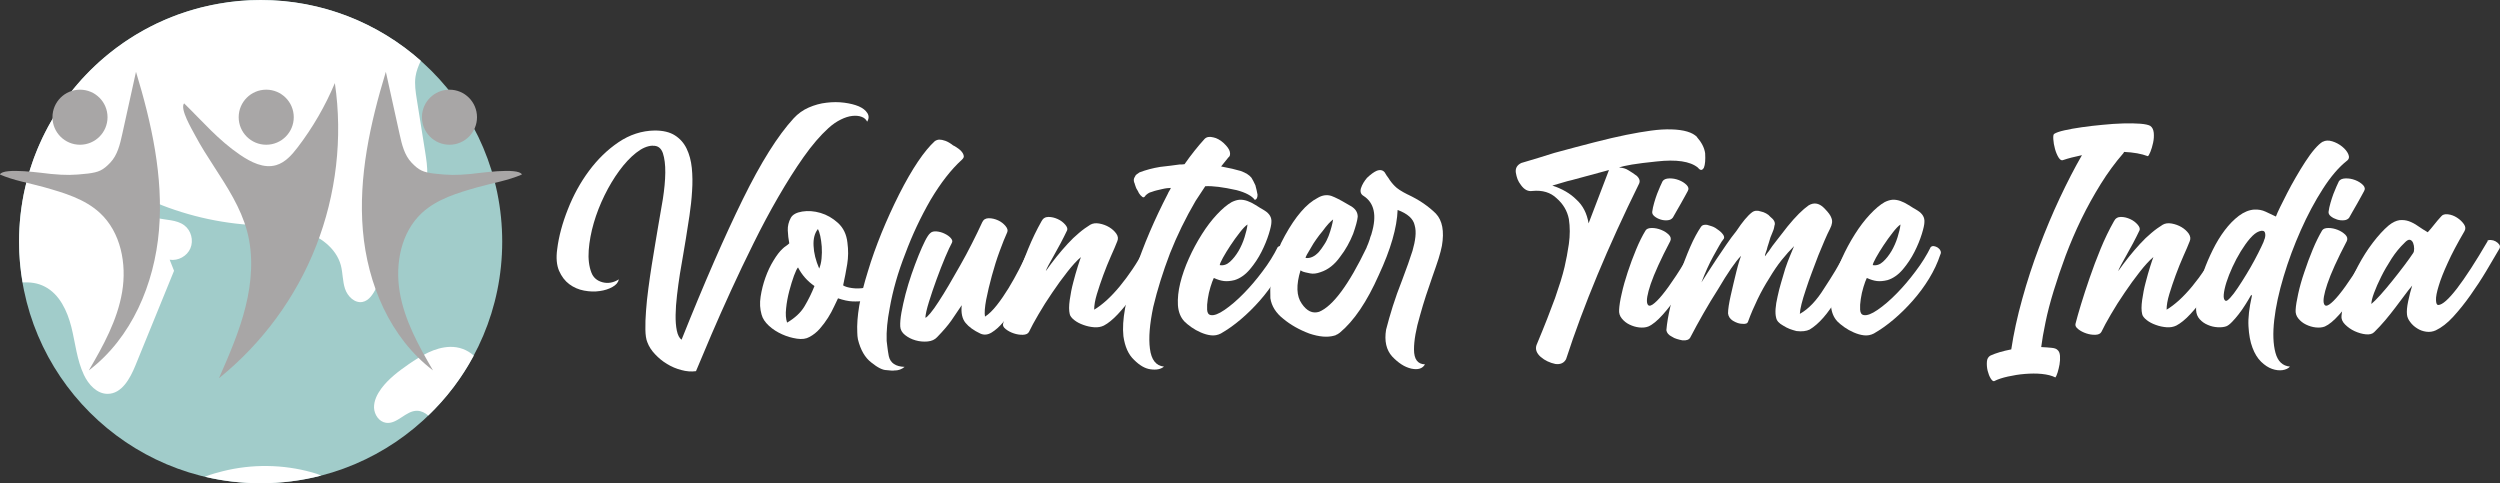 <?xml version="1.0" encoding="UTF-8"?>
<svg id="Layer_2" data-name="Layer 2" xmlns="http://www.w3.org/2000/svg" viewBox="0 0 268.76 51.95">
  <rect x="0" y="0" width="268.76" height="51.95" fill="#333333" stroke="none"/>
  <defs>
    <style>
      .cls-1 {
        fill: #fff;
      }

      .cls-1, .cls-2, .cls-3 {
        stroke-width: 0px;
      }

      .cls-2 {
        fill: #a1ccca;
      }

      .cls-3 {
        fill: #a8a6a6;
      }
    </style>
  </defs>
  <g id="Layer_1-2" data-name="Layer 1">
    <g>
      <circle class="cls-2" cx="28.02" cy="25.98" r="25.97"/>
      <path class="cls-1" d="m33.53,50.78c.34.09.68.2.99.35-2.08.54-4.26.82-6.5.82-2.06,0-4.07-.24-5.99-.7.69-.28,1.43-.47,1.91-.59,3.14-.79,6.48-.75,9.59.12Z"/>
      <path class="cls-1" d="m40.46,30.94c-.34.65-.77,1.38-1.49,1.52-.85.16-1.61-.61-1.88-1.42-.27-.82-.23-1.7-.45-2.53-.51-1.86-2.28-3.14-4.12-3.69-1.85-.55-3.81-.52-5.73-.65-3.96-.28-7.85-1.3-11.44-2.99-.53.89.48,1.97,1.48,2.24,1.01.26,2.15.18,2.98.8.74.55,1.02,1.62.66,2.47-.35.84-1.32,1.38-2.23,1.23.16.4.31.79.47,1.19-1.39,3.4-2.78,6.8-4.16,10.2-.57,1.39-1.46,3.02-2.97,3.03-1.16.01-2.07-1-2.56-2.04-.76-1.61-.92-3.42-1.35-5.15-.44-1.72-1.26-3.51-2.84-4.33-.8-.42-1.59-.49-2.4-.46-.25-1.42-.38-2.89-.38-4.38,0-7.94,3.56-15.04,9.17-19.81C14.65,3.26,18.85,1.22,23.47.41c1.48-.27,3-.41,4.55-.41,6.61,0,12.64,2.47,17.22,6.53-.26.55-.48,1.11-.57,1.7-.12.82.01,1.65.14,2.47.3,1.86.6,3.72.89,5.58.13.84.27,1.68.22,2.52-.1,1.61-.85,3.11-1.59,4.55-1.29,2.53-2.58,5.06-3.87,7.59Z"/>
      <path class="cls-1" d="m50.93,38.23c-1.28,2.4-2.94,4.58-4.89,6.44-.35-.29-.74-.5-1.19-.51-1.22-.03-2.15,1.48-3.36,1.29-.74-.11-1.25-.87-1.28-1.62-.02-.75.34-1.46.78-2.06.79-1.06,1.87-1.87,2.95-2.62,1.34-.92,2.8-1.81,4.43-1.86.95-.03,1.88.31,2.56.94Z"/>
    </g>
    <path class="cls-3" d="m25.8,16.64c1.16.79,2.56,1.51,3.9,1.11.97-.29,1.68-1.1,2.3-1.91,1.62-2.12,2.97-4.45,4-6.91.86,5.88.15,11.98-2.02,17.52s-5.81,10.48-10.44,14.21c1.1-2.51,2.2-5.03,2.86-7.69s.87-5.48.16-8.12c-.68-2.53-2.13-4.74-3.53-6.91-.72-1.11-1.44-2.23-2.06-3.4-.33-.63-1.66-2.84-1.18-3.43,1.99,1.94,3.67,3.94,6.01,5.53Z"/>
    <path class="cls-3" d="m9.45,18.66c1.16-.15,1.61-.34,2.41-1.18.77-.81,1.04-1.96,1.28-3.05.49-2.24.98-4.47,1.48-6.71,1.68,5.53,2.96,11.29,2.47,17.05s-2.93,11.55-7.54,15.05c1.55-2.65,3.07-5.4,3.58-8.43s-.14-6.42-2.39-8.5c-1.63-1.51-3.86-2.16-6.01-2.77-1.54-.43-3.28-.72-4.74-1.36.37-.8,4.76-.12,5.49-.06,1.62.15,2.34.14,3.96-.04Z"/>
    <path class="cls-3" d="m46.65,18.66c-1.16-.15-1.61-.34-2.41-1.18-.77-.81-1.04-1.96-1.28-3.05-.49-2.24-.98-4.47-1.48-6.71-1.68,5.53-2.96,11.29-2.47,17.05s2.93,11.55,7.54,15.05c-1.55-2.65-3.07-5.4-3.58-8.43s.14-6.42,2.39-8.5c1.63-1.51,3.86-2.16,6.01-2.77,1.54-.43,3.28-.72,4.74-1.36-.37-.8-4.76-.12-5.49-.06-1.62.15-2.34.14-3.96-.04Z"/>
    <circle class="cls-3" cx="8.6" cy="12.6" r="2.96"/>
    <circle class="cls-3" cx="28.62" cy="12.6" r="2.96"/>
    <circle class="cls-3" cx="48.32" cy="12.6" r="2.96"/>
    <g>
      <path class="cls-1" d="m70.16,15.66c-.57.02-1.16.28-1.78.77s-1.22,1.13-1.8,1.92c-.58.79-1.11,1.67-1.59,2.65-.48.98-.87,1.98-1.16,2.98s-.47,1.98-.54,2.91.03,1.75.29,2.42c.2.52.59.87,1.18,1.03.59.16,1.18.06,1.77-.31-.07.33-.29.6-.69.82-.39.22-.85.37-1.38.44-.52.08-1.08.06-1.67-.05-.59-.11-1.12-.34-1.59-.69-.47-.35-.83-.83-1.1-1.44-.26-.61-.33-1.39-.2-2.32.17-1.38.56-2.81,1.15-4.3.59-1.5,1.34-2.87,2.26-4.11.92-1.24,1.98-2.28,3.18-3.09s2.5-1.24,3.9-1.26c.89,0,1.61.17,2.16.52.55.35.97.82,1.26,1.42.29.6.48,1.29.56,2.08.08.79.09,1.62.03,2.49-.05.87-.15,1.75-.28,2.64-.13.88-.26,1.72-.39,2.5-.07.46-.16,1.01-.28,1.67-.12.65-.24,1.36-.36,2.11-.12.75-.22,1.51-.31,2.28-.09.76-.14,1.47-.15,2.11-.01.64.03,1.21.13,1.69.1.48.27.81.51.98,2.44-6.11,4.64-11.14,6.58-15.09,1.94-3.95,3.76-6.85,5.47-8.71.46-.5,1-.89,1.62-1.16.62-.27,1.26-.45,1.92-.52.65-.08,1.29-.08,1.9,0,.61.08,1.13.21,1.56.39.43.19.73.42.92.72.19.29.18.61-.02.93-.11-.24-.31-.42-.59-.52-.28-.11-.62-.14-1-.1-.38.04-.8.17-1.24.39-.45.22-.89.52-1.33.92-.87.79-1.76,1.82-2.67,3.11-.91,1.29-1.81,2.72-2.72,4.29-.91,1.57-1.79,3.22-2.65,4.96-.86,1.74-1.68,3.44-2.44,5.11-.76,1.67-1.47,3.25-2.11,4.75-.64,1.5-1.19,2.8-1.65,3.91-.5.07-1.03.03-1.57-.12-.55-.14-1.06-.36-1.54-.65-.48-.29-.91-.64-1.29-1.05-.38-.4-.66-.83-.83-1.29-.13-.31-.2-.76-.21-1.36-.01-.6.01-1.28.07-2.03.05-.75.14-1.55.25-2.39.11-.84.23-1.67.36-2.49.13-.82.26-1.59.38-2.32.12-.73.22-1.35.31-1.85.17-.94.34-1.93.51-2.96.16-1.04.25-1.98.26-2.83.01-.85-.08-1.55-.26-2.1-.19-.54-.54-.81-1.06-.79Z"/>
      <path class="cls-1" d="m92.94,30.92c.17-.02.3.04.38.18.08.14.11.31.11.49s-.04.36-.11.51-.17.23-.28.23c-.5.07-.97.09-1.41.07-.44-.02-.95-.13-1.54-.33-.11.22-.25.52-.43.9-.17.38-.39.78-.64,1.18-.25.4-.55.8-.88,1.18s-.71.68-1.13.9c-.35.2-.79.26-1.33.18-.54-.08-1.07-.23-1.6-.47-.53-.24-1.01-.54-1.42-.92s-.68-.78-.79-1.21c-.17-.59-.21-1.23-.1-1.93.11-.7.28-1.38.52-2.05.24-.67.53-1.28.87-1.83.34-.56.66-.98.97-1.26.11-.11.23-.21.36-.29.13-.09.25-.18.36-.29-.09-.46-.14-.92-.16-1.39-.02-.47.09-.92.33-1.36.2-.35.61-.57,1.23-.67.62-.1,1.28-.05,1.96.15s1.31.56,1.88,1.08c.57.52.91,1.22,1.01,2.1.11.81.1,1.58-.02,2.32-.12.74-.27,1.51-.44,2.29.2.13.52.23.97.29s.89.05,1.33-.03Zm-8.32,3.76c.85-.5,1.48-1.09,1.88-1.77.4-.68.76-1.4,1.06-2.16-.76-.52-1.35-1.19-1.77-2-.11.11-.25.4-.43.88-.18.48-.34,1.03-.51,1.65-.16.62-.28,1.24-.34,1.87-.07.62-.03,1.13.1,1.52Zm3.44-5.79c.13-.31.22-.67.26-1.1.04-.43.05-.85.02-1.28-.03-.43-.09-.81-.16-1.15-.08-.34-.16-.58-.25-.74-.35.44-.51,1.04-.47,1.8.03.76.23,1.58.61,2.46Z"/>
      <path class="cls-1" d="m96.19,39.82c-.09.02-.2.03-.34.02-.14-.01-.32-.03-.54-.05-.42,0-.96-.27-1.64-.82-.68-.52-1.16-1.35-1.44-2.49-.02-.11-.04-.23-.05-.36-.01-.13-.02-.26-.02-.39-.04-.81.03-1.76.21-2.85.19-1.09.5-2.32.93-3.7.41-1.38.91-2.75,1.47-4.14.57-1.39,1.2-2.78,1.9-4.17.7-1.38,1.37-2.54,2.01-3.49.64-.95,1.25-1.69,1.82-2.21.17-.11.34-.16.49-.16.17,0,.39.04.64.13.25.09.53.25.83.49l.2.1c.59.35.91.7.95,1.05.02.11-.04.24-.2.39-1.16,1.05-2.28,2.49-3.37,4.32-1.07,1.86-1.98,3.79-2.72,5.79-.79,2.01-1.34,3.95-1.67,5.83-.26,1.33-.37,2.51-.33,3.54.02.17.05.4.08.67.03.27.08.59.15.97.17.74.74,1.12,1.7,1.15-.31.26-.67.39-1.08.39Z"/>
      <path class="cls-1" d="m110.39,27.28c.07-.11.17-.16.31-.15.14.01.28.05.43.13.14.08.26.17.36.28.1.11.14.2.11.26-.15.35-.35.81-.61,1.38-.25.57-.55,1.18-.88,1.83-.34.65-.7,1.3-1.08,1.95-.38.64-.78,1.21-1.19,1.69s-.83.85-1.24,1.1-.82.29-1.21.11c-.7-.33-1.23-.71-1.59-1.15-.36-.44-.5-1.07-.41-1.9-.39.59-.76,1.14-1.11,1.64s-.86,1.1-1.54,1.8c-.24.26-.58.42-1.02.46s-.87,0-1.29-.12c-.43-.12-.8-.31-1.13-.57-.33-.26-.5-.57-.52-.92-.02-.39.02-.89.13-1.51.11-.61.26-1.27.44-1.98.19-.71.4-1.42.65-2.14.25-.72.5-1.39.75-2.01.25-.62.49-1.15.7-1.57.22-.43.4-.7.56-.83.15-.15.38-.21.69-.18.31.03.59.11.87.25.27.13.49.29.65.47.16.19.2.36.11.51-.17.31-.41.82-.72,1.55-.31.73-.61,1.52-.92,2.36-.31.84-.58,1.65-.82,2.42-.24.77-.37,1.35-.39,1.72.11-.02.29-.19.54-.49s.55-.71.88-1.23c.34-.51.7-1.11,1.1-1.78.39-.68.8-1.39,1.23-2.14s.84-1.52,1.24-2.31c.4-.79.78-1.56,1.13-2.33.13-.28.37-.42.7-.42s.67.08,1,.23c.33.15.59.36.8.61.21.25.27.48.18.67-.24.52-.51,1.21-.82,2.05-.31.84-.58,1.71-.83,2.62-.25.91-.45,1.76-.61,2.57-.15.81-.2,1.42-.13,1.83.41-.26.84-.68,1.28-1.24s.86-1.18,1.26-1.83c.4-.66.77-1.32,1.11-1.98.34-.67.62-1.23.83-1.69Z"/>
      <path class="cls-1" d="m122.93,27.02c.07-.15.18-.22.34-.2.16.02.33.08.49.16.16.09.3.19.41.31.11.12.15.21.13.28-.31.63-.68,1.33-1.13,2.09-.45.76-.93,1.5-1.44,2.21-.51.71-1.04,1.35-1.57,1.92-.54.57-1.03.97-1.49,1.21-.31.15-.65.21-1.05.18-.39-.03-.77-.11-1.15-.25-.37-.13-.7-.3-.98-.52-.28-.22-.45-.44-.49-.65-.09-.37-.09-.87,0-1.51.09-.63.21-1.27.38-1.9.16-.63.33-1.21.49-1.72.16-.51.28-.85.34-1-.44.37-.93.91-1.47,1.6-.55.7-1.09,1.44-1.62,2.23-.54.79-1.03,1.56-1.47,2.32-.45.76-.79,1.4-1.03,1.9-.11.2-.33.3-.65.31-.33.01-.65-.04-.98-.15-.33-.11-.62-.26-.87-.46-.25-.2-.34-.39-.28-.59.13-.52.33-1.22.59-2.08.26-.86.57-1.8.92-2.82.35-1.02.74-2.06,1.18-3.13.44-1.07.92-2.06,1.44-2.98.15-.3.4-.46.74-.46s.67.08,1,.23c.33.15.59.35.8.59.21.24.28.45.21.62-.22.46-.45.92-.7,1.39-.25.47-.49.91-.72,1.31-.23.4-.43.76-.59,1.06-.16.31-.26.51-.28.62.35-.5.73-1,1.13-1.51.4-.5.81-.97,1.21-1.41.4-.44.81-.83,1.23-1.18.41-.35.82-.64,1.21-.88.26-.15.58-.2.97-.13.38.07.74.2,1.06.39.33.2.58.43.77.7.19.27.22.54.11.8-.17.44-.4.98-.69,1.62-.28.64-.56,1.32-.82,2.03-.26.71-.49,1.39-.69,2.05-.2.66-.29,1.21-.29,1.67.41-.24.86-.58,1.34-1.01.48-.44.95-.94,1.42-1.51.47-.57.92-1.18,1.36-1.83.44-.65.83-1.31,1.18-1.96Z"/>
      <path class="cls-1" d="m131.25,17.89c.92.17,1.63.34,2.13.49.55.2.93.44,1.15.72.13.2.27.47.43.82.04.17.09.35.13.52.04.18.08.34.1.49,0,.33-.1.51-.29.56-.33-.44-.98-.79-1.96-1.05-1.48-.33-2.61-.47-3.37-.42-.17.26-.35.52-.52.79s-.35.52-.52.79c-1.07,1.83-1.99,3.71-2.75,5.63-.76,1.99-1.36,3.91-1.8,5.76-.39,1.86-.51,3.35-.36,4.49.15,1.2.65,1.84,1.51,1.93-.33.28-.81.38-1.44.29-.57-.07-1.16-.4-1.77-1.01-.61-.57-.99-1.42-1.15-2.55-.09-.85-.03-1.85.18-3,.21-1.15.55-2.45,1.03-3.91.48-1.46,1.02-2.89,1.62-4.29.6-1.4,1.25-2.77,1.95-4.12.04-.11.1-.21.16-.31.07-.1.12-.2.16-.31-.11,0-.25.01-.41.03-.16.02-.34.05-.54.1-.2.04-.38.09-.56.13-.18.04-.35.1-.52.16-.17.04-.32.1-.43.18-.11.08-.19.14-.23.18-.13.22-.25.28-.36.2-.15-.11-.28-.25-.39-.43-.04-.11-.1-.21-.16-.31-.07-.1-.12-.2-.16-.31-.04-.11-.08-.21-.1-.29-.02-.09-.04-.15-.07-.2-.09-.24-.07-.46.07-.65.04-.11.11-.2.2-.26.09-.07.19-.13.29-.2.68-.26,1.42-.46,2.23-.59.39-.04.76-.09,1.11-.13.35-.04.68-.09.98-.13h.23c.09,0,.19-.01.29-.03.72-1.03,1.44-1.93,2.16-2.72.22-.22.53-.27.95-.16.35.07.72.27,1.11.62.37.35.59.66.65.92.07.31.01.51-.16.62-.17.22-.33.41-.46.57-.13.16-.24.3-.33.41Z"/>
      <path class="cls-1" d="m137.37,26.56c.09-.09.2-.12.34-.1.14.02.28.08.41.16.13.09.23.2.29.34.07.14.05.29-.03.44-.28.85-.68,1.7-1.19,2.54-.51.84-1.1,1.63-1.75,2.37s-1.34,1.42-2.06,2.03c-.72.61-1.43,1.11-2.13,1.51-.33.17-.68.24-1.05.2-.37-.04-.74-.15-1.11-.31-.37-.16-.71-.35-1.02-.57-.31-.22-.56-.43-.75-.62-.41-.44-.64-1.02-.69-1.75-.04-.73.04-1.52.25-2.37.21-.85.52-1.74.93-2.65.41-.92.88-1.78,1.39-2.59.51-.81,1.05-1.52,1.62-2.13.57-.61,1.1-1.06,1.6-1.34.31-.15.59-.23.85-.25.26-.01.53.03.82.13.28.1.57.24.87.43.29.19.63.39,1,.61.52.33.76.74.72,1.24,0,.24-.09.67-.28,1.28-.19.61-.45,1.25-.79,1.92-.34.67-.75,1.29-1.24,1.87s-1.04.97-1.65,1.16c-.44.11-.82.14-1.15.1-.33-.04-.69-.15-1.08-.33-.11.22-.23.54-.36.97s-.23.86-.29,1.29c-.07.44-.09.82-.07,1.16.02.34.15.53.39.57.35.07.85-.12,1.49-.56.64-.44,1.31-1.01,2.01-1.72.7-.71,1.39-1.51,2.06-2.41.68-.89,1.22-1.77,1.64-2.62Zm-3.27-2.42c-.22.15-.5.44-.83.87s-.67.88-.98,1.36c-.32.48-.59.93-.82,1.34-.23.42-.34.68-.34.79.39.07.76-.05,1.1-.36.34-.31.64-.69.92-1.16.27-.47.49-.97.65-1.49s.27-.97.31-1.34Z"/>
      <path class="cls-1" d="m151.32,20.9c.65.31,1.23.63,1.73.98.5.35.94.71,1.31,1.08.7.74.92,1.9.65,3.47-.07.37-.19.83-.36,1.38-.18.55-.39,1.18-.65,1.9-.24.68-.47,1.36-.7,2.06-.23.7-.44,1.41-.64,2.13-.44,1.48-.65,2.71-.65,3.67,0,1.05.39,1.58,1.18,1.6-.26.46-.75.61-1.47.46-.37-.09-.73-.24-1.06-.46-.34-.22-.67-.5-1-.85-.63-.7-.85-1.66-.65-2.88.2-.79.44-1.62.72-2.52.28-.89.62-1.83,1.01-2.82.48-1.27.85-2.31,1.11-3.14.15-.52.26-1.02.31-1.49.05-.47.03-.89-.08-1.26-.15-.7-.76-1.24-1.83-1.64-.07,1.9-.74,4.24-2.03,7.01-1.27,2.86-2.66,4.92-4.19,6.19-.17.13-.31.21-.39.23-.02,0-.03.01-.03.03-.04.02-.08.03-.1.03s-.05.01-.1.03c-.72.2-1.6.12-2.65-.23-1.09-.41-2.02-.94-2.78-1.57-.81-.63-1.28-1.38-1.41-2.23-.11-2.47.42-4.71,1.57-6.74.57-1.03,1.14-1.88,1.72-2.55.58-.68,1.18-1.18,1.82-1.51.48-.28.96-.35,1.44-.2.24.09.49.2.74.33.25.13.53.28.83.46.09.04.17.09.26.15.09.05.17.1.26.15.5.28.75.67.75,1.15-.04.42-.21,1.03-.49,1.83-.17.44-.38.86-.61,1.28s-.5.82-.8,1.21c-.59.83-1.29,1.38-2.1,1.64-.41.15-.79.2-1.11.13-.18-.04-.35-.08-.52-.11-.17-.03-.35-.1-.52-.21-.48,1.57-.44,2.76.13,3.57.55.81,1.17,1.1,1.87.88,1.48-.61,3.19-2.91,5.11-6.91v-.03c.11-.24.22-.52.33-.85.04-.17.09-.31.13-.41.04-.1.07-.17.07-.21.59-1.96.29-3.32-.88-4.06-.28-.17-.37-.45-.26-.82.13-.39.35-.76.65-1.11.39-.37.73-.62,1.02-.75.37-.15.67-.1.88.16.15.26.28.46.39.59.2.33.43.62.69.88.24.26.71.57,1.41.92Zm-7.99,2.68c-.15.11-.32.27-.51.47-.19.21-.4.47-.64.8-.24.28-.46.57-.67.87-.21.29-.4.59-.57.9-.39.63-.59,1-.59,1.11.5.07.98-.15,1.44-.65.2-.24.39-.5.57-.79.19-.28.34-.59.47-.92.13-.35.23-.67.31-.97.08-.29.14-.57.18-.83Z"/>
      <path class="cls-1" d="m182.43,14.74c.5.57.8,1.15.88,1.74.04.7,0,1.21-.13,1.54-.18.33-.39.33-.65,0-.83-.68-2.31-.9-4.45-.66-1.09.11-1.97.22-2.64.33-.67.11-1.13.22-1.39.33.39,0,.73.1,1.02.29.15.09.31.19.46.29s.31.22.46.33c.26.26.34.52.23.79-3.36,6.81-5.98,13.11-7.86,18.89-.22.41-.6.59-1.15.52-.61-.13-1.13-.38-1.57-.75-.46-.41-.61-.84-.46-1.28.44-1.05.82-1.99,1.15-2.83.33-.84.61-1.59.85-2.24.22-.63.41-1.23.59-1.78.17-.56.32-1.08.43-1.56.17-.74.33-1.56.46-2.46.13-.94.13-1.83,0-2.68-.17-.87-.61-1.62-1.31-2.23-.65-.63-1.53-.9-2.62-.79-.46.07-.86-.14-1.21-.62-.17-.22-.3-.44-.38-.65-.08-.22-.14-.45-.18-.69-.07-.48.13-.83.59-1.05,1.2-.35,2.38-.71,3.54-1.08,1.61-.44,3.06-.82,4.34-1.15s2.41-.59,3.39-.79c.98-.2,1.88-.35,2.68-.46.81-.11,1.54-.15,2.19-.13,1.35.04,2.27.32,2.75.82Zm-15.55,5.21c1.07.35,1.93.85,2.59,1.51.7.63,1.13,1.48,1.31,2.55l2.19-5.73-3.99,1.08c-.31.07-.63.15-.97.26-.34.11-.72.22-1.13.33Z"/>
      <path class="cls-1" d="m181.9,26.83c.11-.15.24-.23.39-.25.15-.01.29.02.41.08.12.07.22.15.29.26.08.11.08.22.02.33-.24.5-.59,1.16-1.05,1.96s-.96,1.62-1.51,2.42c-.55.81-1.11,1.54-1.69,2.19-.58.65-1.1,1.08-1.56,1.28-.28.11-.61.14-.98.1-.37-.04-.72-.15-1.05-.31-.33-.16-.6-.38-.82-.65-.22-.27-.32-.58-.29-.93.02-.44.11-1.02.28-1.75.16-.73.38-1.51.65-2.32.27-.82.57-1.63.9-2.42.33-.8.67-1.48,1.02-2.05.11-.17.33-.26.67-.26s.67.07,1,.2c.33.13.6.31.82.52.22.22.27.45.16.69-1.03,1.96-1.72,3.5-2.1,4.6-.37,1.1-.49,1.82-.36,2.14.09.24.27.27.56.08.28-.19.64-.54,1.06-1.06.43-.52.91-1.2,1.46-2.03s1.11-1.77,1.7-2.82Zm-2.06-3.44c-.13.17-.32.27-.57.29-.25.02-.5,0-.75-.08-.25-.08-.47-.19-.65-.34-.19-.15-.27-.32-.25-.49.04-.31.11-.63.21-.97.1-.34.2-.66.31-.95.11-.29.22-.56.33-.8.11-.24.2-.43.26-.56.13-.2.37-.3.72-.31s.69.05,1.03.18.62.31.83.52c.22.22.26.44.13.66-.07.13-.17.32-.31.57s-.29.51-.44.79c-.15.27-.31.54-.46.8-.15.26-.28.49-.39.69Z"/>
      <path class="cls-1" d="m199.12,27.25c.07.02.13.05.2.1.07.07.13.12.18.16.05.04.1.09.15.13.07.11.09.19.07.23-.28.57-.61,1.2-.97,1.9-.36.7-.78,1.46-1.26,2.29-.98,1.66-1.96,2.78-2.95,3.37-.35.17-.82.23-1.41.16-.26-.07-.51-.14-.74-.23-.23-.09-.46-.21-.7-.36-.44-.24-.69-.52-.75-.85-.13-.5-.08-1.27.16-2.29.11-.5.23-1,.38-1.49.14-.49.29-.99.44-1.49.17-.5.34-.96.51-1.36.16-.4.31-.76.44-1.06-.44.44-.88.93-1.33,1.49-.45.56-.89,1.21-1.33,1.95-.46.72-.88,1.47-1.26,2.26s-.73,1.59-1.03,2.42c-.07.2-.27.27-.62.23-.31,0-.64-.11-1.01-.33-.31-.2-.48-.46-.52-.79,0-.44.1-1.08.29-1.93.11-.46.21-.91.31-1.34.1-.44.2-.86.31-1.28.11-.44.21-.79.29-1.05.09-.26.15-.46.2-.59-.61.63-1.43,1.82-2.46,3.57-.57.89-1.1,1.77-1.59,2.63-.49.86-.97,1.73-1.42,2.6-.13.22-.4.32-.82.29-.22-.04-.42-.09-.61-.15-.19-.05-.37-.14-.54-.25-.35-.17-.54-.4-.59-.69.13-1.53.59-3.48,1.38-5.86.41-1.2.81-2.24,1.19-3.11.38-.87.77-1.59,1.16-2.16.11-.17.33-.24.65-.2.13.04.27.09.43.13.15.04.31.11.46.2.15.11.29.21.41.29.12.09.22.19.31.29.2.22.26.4.2.56-.18.22-.35.48-.52.79-.17.31-.38.68-.62,1.11-.44.79-.86,1.72-1.28,2.82.2-.31.43-.67.7-1.1.27-.43.58-.9.93-1.42.35-.52.7-1.04,1.05-1.55.35-.51.71-1,1.08-1.46.65-.98,1.21-1.65,1.67-2,.26-.2.58-.23.95-.1.2.04.39.11.57.21.19.1.34.22.47.38.37.28.52.57.46.85-.02.04-.04.11-.05.2-.01.09-.04.2-.08.33-.04.11-.09.23-.15.38-.05.14-.11.29-.18.44-.07.24-.14.47-.21.69-.08.22-.14.43-.18.62-.15.39-.22.63-.2.72.04-.04.09-.11.15-.2.05-.09.14-.2.25-.33.24-.37.53-.77.87-1.19.34-.43.73-.92,1.16-1.49.87-1.07,1.63-1.82,2.26-2.26.61-.37,1.2-.24,1.77.39.17.18.32.34.44.51.12.16.2.32.25.47.13.31.08.69-.16,1.15-.17.33-.36.73-.56,1.2-.2.47-.43,1.02-.69,1.65-.24.63-.47,1.25-.7,1.85-.23.6-.44,1.21-.64,1.82-.41,1.22-.63,2.09-.65,2.62.94-.52,1.81-1.44,2.62-2.75.44-.66.83-1.29,1.2-1.9.36-.61.7-1.21,1.03-1.8v-.07l.56-.1c.09.04.16.08.23.1Z"/>
      <path class="cls-1" d="m207.57,26.56c.09-.09.2-.12.34-.1.14.02.28.08.41.16.13.09.23.2.29.34.07.14.05.29-.03.44-.28.85-.68,1.7-1.19,2.54-.51.84-1.1,1.63-1.75,2.37s-1.34,1.42-2.06,2.03c-.72.61-1.43,1.11-2.13,1.51-.33.17-.68.24-1.05.2-.37-.04-.74-.15-1.11-.31-.37-.16-.71-.35-1.02-.57-.31-.22-.56-.43-.75-.62-.41-.44-.64-1.02-.69-1.75-.04-.73.04-1.52.25-2.37.21-.85.52-1.74.93-2.65.41-.92.88-1.78,1.39-2.59.51-.81,1.05-1.52,1.62-2.13.57-.61,1.1-1.06,1.6-1.34.31-.15.59-.23.85-.25.26-.01.53.03.82.13.28.1.57.24.87.43.29.19.63.39,1,.61.52.33.76.74.72,1.24,0,.24-.09.67-.28,1.28-.19.61-.45,1.25-.79,1.92-.34.67-.75,1.29-1.24,1.87s-1.04.97-1.65,1.16c-.44.11-.82.14-1.15.1-.33-.04-.69-.15-1.08-.33-.11.22-.23.54-.36.97s-.23.86-.29,1.29c-.07.44-.09.82-.07,1.16.02.34.15.53.39.57.35.07.85-.12,1.49-.56.64-.44,1.31-1.01,2.01-1.72.7-.71,1.39-1.51,2.06-2.41.68-.89,1.22-1.77,1.64-2.62Zm-3.27-2.42c-.22.15-.5.44-.83.87s-.67.88-.98,1.36c-.32.48-.59.93-.82,1.34-.23.42-.34.68-.34.79.39.07.76-.05,1.1-.36.34-.31.64-.69.92-1.16.27-.47.49-.97.65-1.49s.27-.97.31-1.34Z"/>
      <path class="cls-1" d="m220.97,40.58c-.39-.2-.88-.32-1.47-.38s-1.19-.05-1.82,0-1.23.15-1.82.28-1.08.29-1.47.49c-.11.04-.23-.05-.38-.28-.14-.23-.25-.51-.33-.83-.08-.33-.1-.65-.08-.97.02-.32.15-.54.39-.67.57-.26,1.31-.48,2.23-.66.26-1.72.65-3.53,1.18-5.42.52-1.89,1.13-3.75,1.82-5.58.69-1.83,1.43-3.6,2.23-5.3.8-1.7,1.59-3.23,2.37-4.58-.83.17-1.5.35-2,.52-.18.09-.34,0-.51-.26-.16-.26-.29-.57-.39-.93s-.16-.71-.18-1.05c-.02-.34.01-.53.1-.57.2-.13.56-.26,1.1-.38.53-.12,1.15-.23,1.85-.33.7-.1,1.44-.19,2.23-.26.79-.08,1.53-.13,2.23-.15.7-.02,1.31-.01,1.83.03.52.04.88.12,1.08.23.22.15.34.4.38.75.03.35.01.7-.07,1.06-.08.36-.17.69-.29.98-.12.29-.21.45-.28.47-.68-.26-1.53-.41-2.55-.46l-.07.13c-.87,1-1.69,2.11-2.44,3.32-.75,1.21-1.45,2.47-2.08,3.76-.63,1.3-1.19,2.61-1.69,3.93-.49,1.32-.92,2.59-1.29,3.8-.37,1.21-.67,2.34-.88,3.39-.22,1.05-.37,1.93-.46,2.65.44.02.81.05,1.11.08.31.03.51.1.62.21.17.13.27.35.29.66.02.31,0,.61-.05.92-.05.3-.13.59-.21.87-.09.27-.16.44-.23.51Z"/>
      <path class="cls-1" d="m238.22,27.02c.07-.15.18-.22.34-.2.16.02.33.08.49.16.16.09.3.19.41.31s.15.21.13.28c-.31.63-.68,1.33-1.13,2.09-.45.76-.93,1.5-1.44,2.21-.51.71-1.04,1.35-1.57,1.92-.53.57-1.03.97-1.49,1.21-.31.15-.65.21-1.05.18-.39-.03-.77-.11-1.15-.25-.37-.13-.7-.3-.98-.52-.28-.22-.45-.44-.49-.65-.09-.37-.09-.87,0-1.51.09-.63.21-1.27.38-1.9.16-.63.33-1.21.49-1.72.16-.51.28-.85.34-1-.44.37-.93.91-1.47,1.6-.55.7-1.09,1.44-1.62,2.23-.54.79-1.03,1.56-1.47,2.32-.45.76-.79,1.4-1.03,1.9-.11.2-.33.3-.65.31-.33.01-.65-.04-.98-.15-.33-.11-.62-.26-.87-.46-.25-.2-.34-.39-.28-.59.13-.52.33-1.22.59-2.08.26-.86.57-1.8.92-2.82.35-1.02.74-2.06,1.18-3.13.44-1.07.92-2.06,1.44-2.98.15-.3.4-.46.74-.46s.67.08,1,.23c.33.15.59.35.8.59.21.24.28.45.21.62-.22.46-.45.92-.7,1.39-.25.47-.49.91-.72,1.31-.23.4-.43.76-.59,1.06-.16.31-.26.51-.28.62.35-.5.73-1,1.13-1.51.4-.5.81-.97,1.21-1.41.4-.44.81-.83,1.23-1.18.41-.35.82-.64,1.21-.88.26-.15.58-.2.97-.13.38.07.74.2,1.06.39s.58.43.77.7c.18.27.22.54.11.8-.17.44-.4.98-.69,1.62-.28.64-.56,1.32-.82,2.03-.26.71-.49,1.39-.69,2.05-.2.66-.29,1.21-.29,1.67.41-.24.86-.58,1.34-1.01.48-.44.95-.94,1.42-1.51.47-.57.92-1.18,1.36-1.83.44-.65.83-1.31,1.18-1.96Z"/>
      <path class="cls-1" d="m249.71,15.24c.28-.15.62-.17,1.01-.05.39.12.75.31,1.06.56s.54.52.67.82.09.53-.13.7c-.87.68-1.74,1.69-2.6,3.03-.86,1.34-1.65,2.82-2.37,4.44-.72,1.62-1.34,3.27-1.85,4.98-.51,1.7-.85,3.26-1.01,4.68s-.12,2.59.13,3.52c.25.93.77,1.42,1.56,1.49-.18.2-.44.32-.79.38-.35.05-.73.01-1.13-.13-.4-.14-.8-.4-1.18-.77-.38-.37-.69-.87-.93-1.51-.24-.63-.38-1.4-.43-2.31s.08-1.98.36-3.22c0-.09-.01-.14-.03-.15-.02-.01-.05.03-.1.11-.17.31-.37.63-.59.98-.22.35-.45.68-.7,1-.25.32-.49.6-.72.83-.23.24-.43.39-.61.46-.26.09-.57.12-.93.1-.36-.02-.71-.1-1.05-.25-.34-.14-.63-.34-.87-.61-.24-.26-.37-.59-.39-.98-.02-.52.04-1.15.18-1.87.14-.72.35-1.47.62-2.26.27-.79.61-1.57,1-2.36.39-.79.82-1.49,1.29-2.11s.97-1.13,1.51-1.54c.54-.4,1.09-.63,1.65-.67.44-.02.85.05,1.23.23s.75.35,1.1.52c.09-.24.24-.58.46-1.03.22-.45.47-.94.75-1.49.28-.55.59-1.11.93-1.7.34-.59.68-1.15,1.02-1.67.34-.52.67-.98,1-1.36.33-.38.62-.65.88-.8Zm-6.25,10.44c.09-.28.09-.52.02-.7-.08-.18-.28-.22-.61-.11-.31.11-.63.36-.97.75-.34.39-.67.86-1,1.39-.33.54-.63,1.1-.9,1.69-.27.59-.49,1.14-.65,1.65-.16.51-.26.96-.29,1.33-.03.37.04.59.21.66.09.04.25-.07.49-.33.24-.26.51-.61.8-1.05.29-.44.61-.92.93-1.46.33-.54.63-1.06.9-1.57.27-.51.51-.97.7-1.38.2-.4.32-.69.36-.87Z"/>
      <path class="cls-1" d="m254.62,26.83c.11-.15.24-.23.39-.25.15-.01.29.02.41.08.12.07.22.15.29.26.08.11.08.22.02.33-.24.5-.59,1.16-1.05,1.96-.46.81-.96,1.62-1.51,2.42-.54.81-1.11,1.54-1.69,2.19-.58.65-1.1,1.08-1.55,1.28-.28.11-.61.14-.98.1s-.72-.15-1.05-.31c-.33-.16-.6-.38-.82-.65-.22-.27-.32-.58-.29-.93.02-.44.12-1.02.28-1.75.16-.73.38-1.51.66-2.32.27-.82.57-1.63.9-2.42.33-.8.67-1.48,1.01-2.05.11-.17.33-.26.67-.26s.67.07,1,.2c.33.13.6.31.82.52.22.22.27.45.16.69-1.03,1.96-1.72,3.5-2.09,4.6-.37,1.1-.49,1.82-.36,2.14.09.24.27.27.56.08.28-.19.64-.54,1.06-1.06.43-.52.91-1.2,1.46-2.03s1.11-1.77,1.7-2.82Zm-2.06-3.44c-.13.17-.32.27-.57.29-.25.02-.5,0-.75-.08-.25-.08-.47-.19-.66-.34-.19-.15-.27-.32-.25-.49.04-.31.11-.63.21-.97.1-.34.2-.66.31-.95.11-.29.22-.56.33-.8s.2-.43.26-.56c.13-.2.37-.3.72-.31.35-.01.69.05,1.03.18.34.13.62.31.83.52.22.22.26.44.13.66-.07.13-.17.32-.31.57-.14.25-.29.51-.44.79-.15.27-.31.54-.46.8-.15.26-.28.49-.39.69Z"/>
      <path class="cls-1" d="m267.39,25.91c.07-.09.19-.12.38-.11s.36.06.52.15c.16.09.29.2.39.34.1.14.1.29.02.44-.42.72-.89,1.52-1.42,2.41s-1.1,1.75-1.7,2.6c-.6.85-1.22,1.62-1.85,2.31-.63.69-1.26,1.17-1.87,1.46-.33.15-.67.2-1.03.15-.36-.05-.69-.17-.98-.36-.29-.18-.55-.41-.75-.69-.21-.27-.32-.54-.34-.8-.04-.35,0-.83.13-1.44.13-.61.27-1.17.43-1.67-.26.31-.54.66-.83,1.06-.29.4-.62.83-.97,1.29-.35.46-.71.92-1.1,1.38s-.78.88-1.19,1.28c-.2.2-.5.27-.9.23-.4-.04-.8-.16-1.2-.34-.39-.18-.74-.43-1.03-.72-.29-.29-.42-.61-.38-.93.07-.83.26-1.71.59-2.65s.73-1.85,1.2-2.73c.47-.88.99-1.71,1.57-2.47.58-.76,1.15-1.39,1.72-1.87.41-.33.8-.51,1.15-.56.35-.04.69,0,1.01.11.33.12.66.29.98.52.33.23.68.45,1.05.67.24-.26.47-.54.7-.83.23-.29.47-.58.74-.87.15-.2.4-.27.74-.23.34.04.66.16.97.36.31.2.55.43.74.7.19.27.2.53.05.77-.74,1.27-1.34,2.39-1.78,3.37-.45.98-.78,1.81-.98,2.49-.21.68-.31,1.19-.29,1.54.01.35.09.52.25.52.44-.02,1.1-.61,2-1.77.89-1.16,2-2.86,3.31-5.11Zm-7.96,1.28c.07-.09.1-.24.1-.46s-.04-.42-.11-.61c-.08-.19-.19-.3-.34-.34-.15-.04-.35.07-.59.33-.5.48-.97,1.05-1.39,1.7-.42.66-.8,1.3-1.11,1.93-.32.63-.57,1.22-.77,1.75s-.29.93-.29,1.19c.24-.2.56-.52.97-.97.4-.45.82-.94,1.26-1.49.44-.54.86-1.09,1.28-1.64.41-.55.75-1.01,1.01-1.41Z"/>
    </g>
  </g>
</svg>